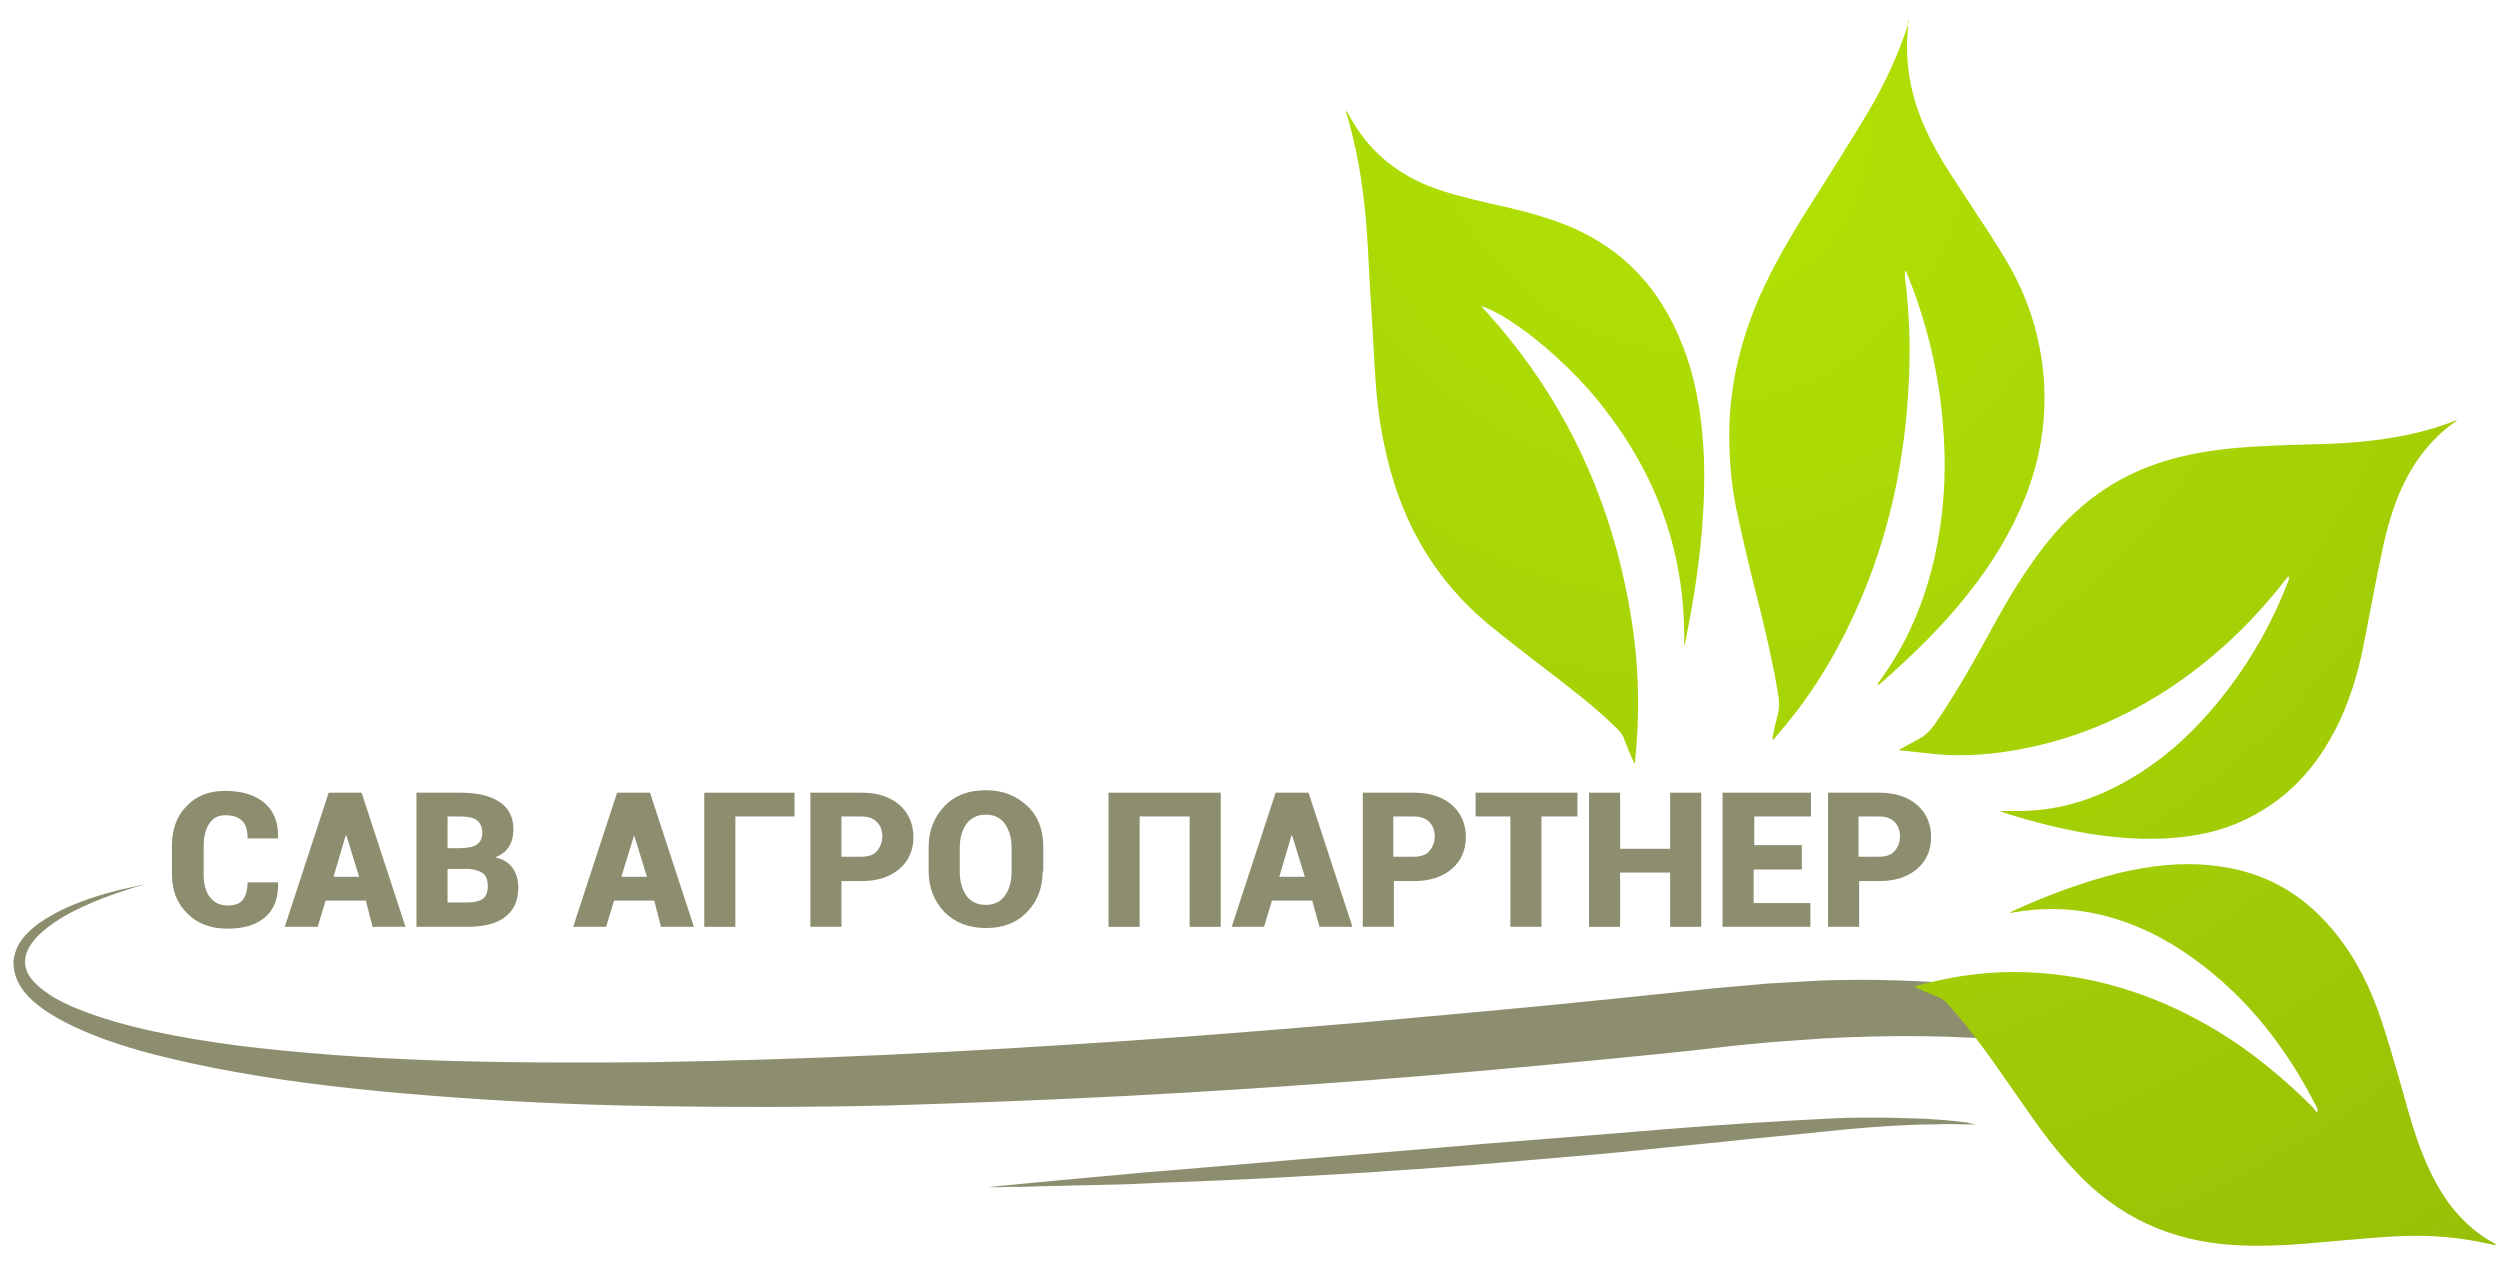 <?xml version="1.0" encoding="utf-8"?>
<!-- Generator: Adobe Illustrator 21.0.2, SVG Export Plug-In . SVG Version: 6.00 Build 0)  -->
<svg version="1.1" id="Слой_1" xmlns="http://www.w3.org/2000/svg" xmlns:xlink="http://www.w3.org/1999/xlink" x="0px" y="0px"
	 viewBox="0 0 410 210" style="enable-background:new 0 0 410 210;" xml:space="preserve">
<style type="text/css">
	.st0{display:none;}
	.st1{display:inline;fill:#FFFFFF;}
	.st2{display:inline;}
	.st3{fill:none;stroke:#8D8E6F;stroke-width:3;stroke-miterlimit:10;}
	.st4{fill:#FFFFFF;}
	.st5{fill:#8D8C6E;}
	.st6{fill:#8D8E6F;}
	.st7{fill-rule:evenodd;clip-rule:evenodd;fill:url(#SVGID_1_);}
	.st8{fill-rule:evenodd;clip-rule:evenodd;fill:url(#SVGID_2_);}
	.st9{fill-rule:evenodd;clip-rule:evenodd;fill:url(#SVGID_3_);}
	.st10{fill-rule:evenodd;clip-rule:evenodd;fill:url(#SVGID_4_);}
</style>
<g id="Background" class="st0">
	<rect x="-355" y="-112.5" class="st1" width="800" height="800"/>
	<g id="border" class="st2">
		<rect x="-328.5" y="-56" class="st3" width="749" height="685"/>
		<rect x="-96" y="-80.5" class="st4" width="284" height="49"/>
		<rect x="-103" y="605.5" class="st4" width="292" height="49"/>
	</g>
	<g id="Credits" class="st2">
		<g>
			<g>
				<path class="st5" d="M-66.5,630.3V630c-0.3,0.4-0.7,0.7-1,1s-0.7,0.4-1.1,0.6c-0.4,0.1-0.8,0.2-1.3,0.2c-0.6,0-1.2-0.1-1.7-0.4
					c-0.5-0.3-1-0.6-1.4-1.1s-0.7-1.1-0.9-1.7c-0.2-0.7-0.3-1.4-0.3-2.1c0-1.6,0.4-2.9,1.2-3.8c0.8-0.9,1.8-1.4,3.1-1.4
					c0.7,0,1.4,0.1,1.9,0.4c0.5,0.3,1,0.7,1.5,1.2v-3.8c0-0.5,0.1-0.9,0.3-1.2c0.2-0.3,0.5-0.4,0.9-0.4s0.7,0.1,0.9,0.4
					c0.2,0.3,0.3,0.6,0.3,1.1v11.4c0,0.5-0.1,0.9-0.3,1.1c-0.2,0.2-0.5,0.4-0.9,0.4s-0.6-0.1-0.9-0.4
					C-66.4,631.2-66.5,630.8-66.5,630.3z M-71.6,626.5c0,0.7,0.1,1.3,0.3,1.8c0.2,0.5,0.5,0.9,0.9,1.1c0.4,0.3,0.8,0.4,1.2,0.4
					c0.5,0,0.9-0.1,1.2-0.4c0.4-0.2,0.7-0.6,0.9-1.1c0.2-0.5,0.3-1.1,0.3-1.8s-0.1-1.3-0.3-1.8c-0.2-0.5-0.5-0.9-0.9-1.1
					c-0.4-0.3-0.8-0.4-1.3-0.4s-0.9,0.1-1.3,0.4c-0.4,0.3-0.7,0.7-0.9,1.2C-71.5,625.3-71.6,625.9-71.6,626.5z"/>
				<path class="st5" d="M-55.1,627.2h-5.1c0,0.6,0.1,1.1,0.4,1.6c0.2,0.4,0.5,0.8,0.9,1s0.8,0.3,1.3,0.3c0.3,0,0.6,0,0.9-0.1
					c0.3-0.1,0.5-0.2,0.7-0.3c0.2-0.2,0.5-0.3,0.7-0.5s0.5-0.4,0.8-0.7c0.1-0.1,0.3-0.2,0.6-0.2s0.5,0.1,0.6,0.2
					c0.2,0.1,0.2,0.3,0.2,0.6c0,0.2-0.1,0.5-0.3,0.8s-0.5,0.6-0.8,0.9c-0.4,0.3-0.8,0.5-1.4,0.7c-0.6,0.2-1.2,0.3-1.9,0.3
					c-1.7,0-3-0.5-3.9-1.4s-1.4-2.2-1.4-3.9c0-0.8,0.1-1.5,0.3-2.1c0.2-0.7,0.6-1.2,1-1.7s1-0.8,1.6-1.1s1.3-0.4,2.1-0.4
					c1,0,1.9,0.2,2.6,0.6c0.7,0.4,1.3,1,1.6,1.7c0.4,0.7,0.5,1.4,0.5,2.1c0,0.7-0.2,1.1-0.6,1.3C-53.9,627.1-54.4,627.2-55.1,627.2z
					 M-60.1,625.7h4.7c-0.1-0.9-0.3-1.6-0.7-2s-1-0.7-1.6-0.7s-1.2,0.2-1.6,0.7C-59.8,624.2-60.1,624.8-60.1,625.7z"/>
				<path class="st5" d="M-43.3,628.4c0,0.7-0.2,1.3-0.5,1.8s-0.9,0.9-1.5,1.2c-0.7,0.3-1.5,0.4-2.5,0.4c-0.9,0-1.7-0.1-2.4-0.4
					c-0.7-0.3-1.2-0.6-1.5-1.1c-0.3-0.4-0.5-0.9-0.5-1.3c0-0.3,0.1-0.5,0.3-0.7s0.5-0.3,0.8-0.3s0.5,0.1,0.6,0.2s0.3,0.3,0.4,0.6
					c0.3,0.5,0.6,0.8,1,1s0.9,0.3,1.5,0.3c0.5,0,0.9-0.1,1.3-0.3c0.3-0.2,0.5-0.5,0.5-0.8c0-0.5-0.2-0.8-0.5-1s-0.9-0.4-1.7-0.6
					c-0.9-0.2-1.6-0.5-2.2-0.7c-0.6-0.2-1-0.6-1.3-1s-0.5-0.9-0.5-1.5c0-0.5,0.2-1,0.5-1.5s0.8-0.8,1.4-1.1c0.6-0.3,1.3-0.4,2.2-0.4
					c0.7,0,1.3,0.1,1.8,0.2c0.5,0.1,1,0.3,1.3,0.6c0.4,0.2,0.6,0.5,0.8,0.8s0.3,0.6,0.3,0.8c0,0.3-0.1,0.5-0.3,0.7s-0.5,0.3-0.9,0.3
					c-0.3,0-0.5-0.1-0.7-0.2c-0.2-0.2-0.4-0.4-0.6-0.7c-0.2-0.3-0.4-0.5-0.7-0.6c-0.3-0.2-0.6-0.2-1.1-0.2s-0.9,0.1-1.2,0.3
					s-0.5,0.4-0.5,0.7s0.1,0.5,0.3,0.7s0.5,0.3,0.9,0.4c0.4,0.1,0.9,0.3,1.6,0.4c0.8,0.2,1.5,0.4,2,0.7s0.9,0.6,1.2,1
					C-43.4,627.5-43.3,627.9-43.3,628.4z"/>
				<path class="st5" d="M-40.6,620.1c-0.4,0-0.7-0.1-0.9-0.3c-0.3-0.2-0.4-0.5-0.4-0.9s0.1-0.7,0.4-0.9c0.3-0.2,0.6-0.4,0.9-0.4
					c0.3,0,0.6,0.1,0.9,0.3c0.3,0.2,0.4,0.5,0.4,0.9s-0.1,0.7-0.4,0.9C-40,620-40.3,620.1-40.6,620.1z M-39.3,622.7v7.5
					c0,0.5-0.1,0.9-0.4,1.2c-0.2,0.3-0.6,0.4-0.9,0.4c-0.4,0-0.7-0.1-0.9-0.4c-0.2-0.3-0.4-0.7-0.4-1.2v-7.4c0-0.5,0.1-0.9,0.4-1.2
					c0.2-0.3,0.5-0.4,0.9-0.4s0.7,0.1,0.9,0.4S-39.3,622.3-39.3,622.7z"/>
				<path class="st5" d="M-28,623.2v7.5c0,0.9-0.1,1.6-0.3,2.2c-0.2,0.6-0.5,1.1-0.9,1.5s-0.9,0.7-1.6,0.9s-1.5,0.3-2.4,0.3
					s-1.7-0.1-2.4-0.4c-0.7-0.3-1.2-0.6-1.6-1c-0.4-0.4-0.6-0.8-0.6-1.2c0-0.3,0.1-0.6,0.3-0.8s0.5-0.3,0.8-0.3c0.4,0,0.7,0.2,1,0.5
					c0.1,0.2,0.3,0.3,0.4,0.5c0.1,0.2,0.3,0.3,0.5,0.4c0.2,0.1,0.4,0.2,0.7,0.3s0.5,0.1,0.9,0.1c0.7,0,1.2-0.1,1.6-0.3
					s0.6-0.4,0.8-0.8c0.1-0.3,0.2-0.7,0.3-1.1c0-0.4,0-1,0.1-1.8c-0.4,0.6-0.9,1-1.4,1.3c-0.5,0.3-1.1,0.4-1.9,0.4
					c-0.9,0-1.6-0.2-2.3-0.7c-0.6-0.4-1.1-1.1-1.5-1.9c-0.3-0.8-0.5-1.7-0.5-2.8c0-0.8,0.1-1.5,0.3-2.1s0.5-1.2,0.9-1.6
					c0.4-0.4,0.8-0.8,1.4-1c0.5-0.2,1.1-0.3,1.7-0.3c0.7,0,1.4,0.1,1.9,0.4c0.5,0.3,1,0.7,1.5,1.3v-0.4c0-0.4,0.1-0.8,0.3-1
					s0.5-0.4,0.9-0.4c0.5,0,0.8,0.2,1,0.5C-28.1,622.1-28,622.6-28,623.2z M-35.5,626.5c0,1.1,0.2,1.8,0.7,2.4
					c0.5,0.5,1.1,0.8,1.8,0.8c0.4,0,0.8-0.1,1.2-0.3s0.7-0.6,0.9-1c0.2-0.5,0.4-1,0.4-1.7c0-1.1-0.2-1.9-0.7-2.5s-1.1-0.9-1.8-0.9
					s-1.3,0.3-1.8,0.8S-35.5,625.4-35.5,626.5z"/>
				<path class="st5" d="M-23.8,622.7v0.3c0.5-0.6,1-1,1.5-1.3s1.2-0.4,1.9-0.4c0.7,0,1.3,0.2,1.8,0.4c0.5,0.3,0.9,0.7,1.2,1.3
					c0.2,0.3,0.3,0.7,0.3,1c0.1,0.4,0.1,0.8,0.1,1.4v4.8c0,0.5-0.1,0.9-0.4,1.2c-0.2,0.3-0.5,0.4-0.9,0.4s-0.7-0.1-0.9-0.4
					c-0.2-0.3-0.4-0.7-0.4-1.2v-4.3c0-0.9-0.1-1.5-0.4-2c-0.2-0.5-0.7-0.7-1.4-0.7c-0.5,0-0.9,0.1-1.3,0.4c-0.4,0.3-0.7,0.7-0.8,1.1
					c-0.1,0.4-0.2,1.1-0.2,2.2v3.2c0,0.5-0.1,0.9-0.4,1.2c-0.2,0.3-0.6,0.4-0.9,0.4c-0.4,0-0.7-0.1-0.9-0.4
					c-0.2-0.3-0.4-0.7-0.4-1.2v-7.5c0-0.5,0.1-0.9,0.3-1.1c0.2-0.2,0.5-0.4,0.9-0.4c0.2,0,0.4,0.1,0.6,0.2c0.2,0.1,0.3,0.3,0.4,0.5
					C-23.9,622.1-23.8,622.4-23.8,622.7z"/>
				<path class="st5" d="M-8.1,627.2h-5.1c0,0.6,0.1,1.1,0.4,1.6c0.2,0.4,0.5,0.8,0.9,1s0.8,0.3,1.3,0.3c0.3,0,0.6,0,0.9-0.1
					c0.3-0.1,0.5-0.2,0.7-0.3c0.2-0.2,0.5-0.3,0.7-0.5s0.5-0.4,0.8-0.7c0.1-0.1,0.3-0.2,0.6-0.2s0.5,0.1,0.6,0.2
					c0.2,0.1,0.2,0.3,0.2,0.6c0,0.2-0.1,0.5-0.3,0.8s-0.5,0.6-0.8,0.9c-0.4,0.3-0.8,0.5-1.4,0.7c-0.6,0.2-1.2,0.3-1.9,0.3
					c-1.7,0-3-0.5-3.9-1.4s-1.4-2.2-1.4-3.9c0-0.8,0.1-1.5,0.3-2.1c0.2-0.7,0.6-1.2,1-1.7s1-0.8,1.6-1.1s1.3-0.4,2.1-0.4
					c1,0,1.9,0.2,2.6,0.6c0.7,0.4,1.3,1,1.6,1.7c0.4,0.7,0.5,1.4,0.5,2.1c0,0.7-0.2,1.1-0.6,1.3C-6.9,627.1-7.4,627.2-8.1,627.2z
					 M-13.1,625.7h4.7c-0.1-0.9-0.3-1.6-0.7-2s-1-0.7-1.6-0.7s-1.2,0.2-1.6,0.7C-12.8,624.2-13.1,624.8-13.1,625.7z"/>
				<path class="st5" d="M2.5,630.3V630c-0.3,0.4-0.7,0.7-1,1s-0.7,0.4-1.1,0.6c-0.4,0.1-0.8,0.2-1.3,0.2c-0.6,0-1.2-0.1-1.7-0.4
					c-0.5-0.3-1-0.6-1.4-1.1s-0.7-1.1-0.9-1.7c-0.2-0.7-0.3-1.4-0.3-2.1c0-1.6,0.4-2.9,1.2-3.8c0.8-0.9,1.8-1.4,3.1-1.4
					c0.7,0,1.4,0.1,1.9,0.4c0.5,0.3,1,0.7,1.5,1.2v-3.8c0-0.5,0.1-0.9,0.3-1.2s0.5-0.4,0.9-0.4s0.7,0.1,0.9,0.4
					c0.2,0.3,0.3,0.6,0.3,1.1v11.4c0,0.5-0.1,0.9-0.3,1.1c-0.2,0.2-0.5,0.4-0.9,0.4s-0.6-0.1-0.9-0.4C2.6,631.2,2.5,630.8,2.5,630.3
					z M-2.6,626.5c0,0.7,0.1,1.3,0.3,1.8s0.5,0.9,0.9,1.1c0.4,0.3,0.8,0.4,1.2,0.4c0.5,0,0.9-0.1,1.3-0.4c0.4-0.2,0.7-0.6,0.9-1.1
					s0.3-1.1,0.3-1.8s-0.1-1.3-0.3-1.8s-0.5-0.9-0.9-1.1c-0.4-0.3-0.8-0.4-1.3-0.4s-0.9,0.1-1.3,0.4c-0.4,0.3-0.7,0.7-0.9,1.2
					C-2.5,625.3-2.6,625.9-2.6,626.5z"/>
				<path class="st5" d="M13.1,618.9v4c0.5-0.5,1-0.9,1.5-1.2s1.1-0.4,1.9-0.4c0.9,0,1.6,0.2,2.3,0.6c0.6,0.4,1.2,1,1.5,1.8
					c0.4,0.8,0.5,1.7,0.5,2.8c0,0.8-0.1,1.5-0.3,2.2c-0.2,0.7-0.5,1.2-0.9,1.7s-0.8,0.9-1.4,1.1c-0.5,0.3-1.1,0.4-1.8,0.4
					c-0.4,0-0.8,0-1.1-0.1c-0.4-0.1-0.7-0.2-0.9-0.4s-0.5-0.3-0.6-0.5c-0.2-0.2-0.4-0.4-0.7-0.7v0.3c0,0.5-0.1,0.9-0.4,1.1
					c-0.2,0.3-0.5,0.4-0.9,0.4s-0.7-0.1-0.9-0.4c-0.2-0.3-0.3-0.6-0.3-1.1v-11.3c0-0.5,0.1-0.9,0.3-1.2s0.5-0.4,0.9-0.4
					s0.7,0.1,0.9,0.4C13,618.1,13.1,618.4,13.1,618.9z M13.2,626.6c0,1,0.2,1.8,0.7,2.4c0.5,0.6,1.1,0.8,1.9,0.8
					c0.7,0,1.2-0.3,1.7-0.9c0.5-0.6,0.7-1.4,0.7-2.4c0-0.7-0.1-1.3-0.3-1.8c-0.2-0.5-0.5-0.9-0.8-1.1c-0.4-0.3-0.8-0.4-1.3-0.4
					c-0.5,0-0.9,0.1-1.3,0.4c-0.4,0.3-0.7,0.7-0.9,1.2C13.3,625.3,13.2,625.9,13.2,626.6z"/>
				<path class="st5" d="M24.1,632.1l0.2-0.6l-3.2-8c-0.2-0.5-0.3-0.8-0.3-1s0.1-0.4,0.2-0.6c0.1-0.2,0.3-0.3,0.5-0.5
					c0.2-0.1,0.4-0.2,0.6-0.2c0.4,0,0.7,0.1,0.8,0.4c0.2,0.2,0.4,0.6,0.5,1l2.2,6.4l2.1-5.9c0.2-0.5,0.3-0.9,0.4-1.1
					c0.1-0.3,0.3-0.5,0.4-0.5c0.1-0.1,0.4-0.1,0.6-0.1s0.4,0.1,0.6,0.2c0.2,0.1,0.3,0.2,0.4,0.4s0.1,0.4,0.1,0.6
					c0,0.1-0.1,0.3-0.1,0.5c-0.1,0.2-0.1,0.4-0.2,0.7l-3.4,8.9c-0.3,0.8-0.6,1.4-0.9,1.8c-0.3,0.4-0.6,0.8-1.1,1s-1.1,0.4-1.9,0.4
					s-1.3-0.1-1.7-0.2c-0.4-0.2-0.6-0.5-0.6-0.9c0-0.3,0.1-0.5,0.3-0.7c0.2-0.2,0.4-0.2,0.8-0.2c0.1,0,0.3,0,0.4,0.1
					c0.2,0,0.3,0.1,0.4,0.1c0.3,0,0.5,0,0.7-0.1s0.3-0.2,0.5-0.5C23.8,632.9,24,632.6,24.1,632.1z"/>
			</g>
			<g>
				<path class="st5" d="M61.7,621.5h0.6v-0.8c0-0.8,0.1-1.5,0.3-1.9c0.2-0.5,0.6-0.8,1-1c0.5-0.2,1.2-0.3,2-0.3
					c1.5,0,2.3,0.4,2.3,1.1c0,0.2-0.1,0.4-0.2,0.6c-0.2,0.2-0.3,0.3-0.6,0.3c-0.1,0-0.3,0-0.5-0.1c-0.2,0-0.5-0.1-0.6-0.1
					c-0.5,0-0.8,0.1-0.9,0.4c-0.1,0.3-0.2,0.7-0.2,1.2v0.6h0.6c1,0,1.5,0.3,1.5,0.9c0,0.4-0.1,0.7-0.4,0.8s-0.6,0.2-1.1,0.2h-0.6
					v6.9c0,0.5-0.1,0.9-0.4,1.2c-0.2,0.3-0.6,0.4-0.9,0.4c-0.4,0-0.7-0.1-0.9-0.4c-0.2-0.3-0.4-0.7-0.4-1.2v-6.9h-0.7
					c-0.4,0-0.7-0.1-0.9-0.3s-0.3-0.4-0.3-0.7C60.4,621.8,60.8,621.5,61.7,621.5"/>
				<path class="st5" d="M70.2,628.1v2.2c0,0.5-0.1,0.9-0.4,1.2c-0.2,0.3-0.6,0.4-0.9,0.4c-0.4,0-0.7-0.1-0.9-0.4
					c-0.2-0.3-0.4-0.7-0.4-1.2v-7.2c0-1.2,0.4-1.7,1.3-1.7c0.4,0,0.7,0.1,0.9,0.4c0.2,0.3,0.3,0.7,0.3,1.2c0.3-0.5,0.6-0.9,0.9-1.2
					s0.8-0.4,1.3-0.4s1.1,0.1,1.6,0.4c0.5,0.3,0.8,0.6,0.8,1.1c0,0.3-0.1,0.6-0.3,0.8c-0.2,0.2-0.5,0.3-0.7,0.3
					c-0.1,0-0.3-0.1-0.7-0.2c-0.4-0.1-0.7-0.2-1-0.2c-0.4,0-0.7,0.1-0.9,0.3c-0.2,0.2-0.4,0.5-0.6,0.9c-0.1,0.4-0.2,0.9-0.3,1.4
					C70.2,626.6,70.2,627.3,70.2,628.1"/>
				<path class="st5" d="M82.1,627.2H77c0,0.6,0.1,1.1,0.4,1.6c0.2,0.4,0.5,0.8,0.9,1s0.8,0.3,1.3,0.3c0.3,0,0.6,0,0.8-0.1
					c0.3-0.1,0.5-0.2,0.7-0.3c0.2-0.2,0.5-0.3,0.7-0.5s0.5-0.4,0.8-0.7c0.1-0.1,0.3-0.2,0.6-0.2c0.3,0,0.5,0.1,0.6,0.2
					c0.2,0.1,0.2,0.3,0.2,0.6c0,0.2-0.1,0.5-0.3,0.8c-0.2,0.3-0.5,0.6-0.8,0.9c-0.4,0.3-0.8,0.5-1.4,0.7s-1.2,0.3-1.9,0.3
					c-1.7,0-3-0.5-3.9-1.4c-0.9-1-1.4-2.2-1.4-3.9c0-0.8,0.1-1.5,0.3-2.1c0.2-0.7,0.6-1.2,1-1.7s1-0.8,1.6-1.1s1.3-0.4,2.1-0.4
					c1,0,1.9,0.2,2.6,0.6c0.7,0.4,1.3,1,1.6,1.7c0.4,0.7,0.5,1.4,0.5,2.1c0,0.6-0.2,1.1-0.6,1.3C83.3,627.1,82.8,627.2,82.1,627.2
					 M77,625.7h4.7c-0.1-0.9-0.3-1.5-0.7-2c-0.4-0.4-1-0.7-1.6-0.7s-1.2,0.2-1.6,0.7S77.1,624.8,77,625.7"/>
				<path class="st5" d="M92.9,627.2h-5.1c0,0.6,0.1,1.1,0.4,1.6c0.2,0.4,0.5,0.8,0.9,1s0.8,0.3,1.3,0.3c0.3,0,0.6,0,0.8-0.1
					c0.3-0.1,0.5-0.2,0.8-0.3c0.2-0.2,0.5-0.3,0.7-0.5s0.5-0.4,0.8-0.7c0.1-0.1,0.3-0.2,0.6-0.2c0.3,0,0.5,0.1,0.7,0.2
					c0.2,0.1,0.2,0.3,0.2,0.6c0,0.2-0.1,0.5-0.3,0.8c-0.2,0.3-0.5,0.6-0.8,0.9c-0.4,0.3-0.8,0.5-1.4,0.7s-1.2,0.3-1.9,0.3
					c-1.7,0-3-0.5-3.9-1.4c-0.9-1-1.4-2.2-1.4-3.9c0-0.8,0.1-1.5,0.3-2.1c0.2-0.7,0.6-1.2,1-1.7s1-0.8,1.6-1.1s1.4-0.4,2.1-0.4
					c1,0,1.9,0.2,2.6,0.6c0.7,0.4,1.3,1,1.6,1.7c0.4,0.7,0.5,1.4,0.5,2.1c0,0.6-0.2,1.1-0.6,1.3C94.1,627.1,93.6,627.2,92.9,627.2
					 M87.8,625.7h4.7c-0.1-0.9-0.3-1.5-0.7-2c-0.4-0.4-1-0.7-1.6-0.7s-1.2,0.2-1.6,0.7C88.2,624.2,87.9,624.8,87.8,625.7"/>
				<path class="st5" d="M98.6,622.7v0.3c0.5-0.6,1-1,1.5-1.3s1.1-0.4,1.8-0.4c0.8,0,1.5,0.2,2.2,0.6c0.7,0.4,1.2,1,1.6,1.8
					s0.6,1.7,0.6,2.8c0,0.8-0.1,1.5-0.3,2.2c-0.2,0.7-0.5,1.2-0.9,1.7c-0.4,0.4-0.9,0.8-1.4,1s-1.1,0.4-1.7,0.4
					c-0.7,0-1.4-0.1-1.9-0.4c-0.5-0.3-1-0.7-1.4-1.3v3.9c0,1.1-0.4,1.7-1.2,1.7c-0.5,0-0.8-0.1-1-0.4c-0.2-0.3-0.2-0.7-0.2-1.3
					v-11.2c0-0.5,0.1-0.9,0.3-1.1c0.2-0.2,0.5-0.4,0.9-0.4s0.7,0.1,0.9,0.4C98.5,621.9,98.6,622.3,98.6,622.7 M103.7,626.5
					c0-0.7-0.1-1.3-0.3-1.8c-0.2-0.5-0.5-0.9-0.9-1.1c-0.4-0.3-0.8-0.4-1.2-0.4c-0.7,0-1.3,0.3-1.8,0.8c-0.5,0.6-0.7,1.4-0.7,2.5
					c0,1,0.2,1.8,0.7,2.4c0.5,0.6,1.1,0.9,1.8,0.9c0.4,0,0.8-0.1,1.2-0.4c0.4-0.3,0.7-0.6,0.9-1.1
					C103.6,627.8,103.7,627.2,103.7,626.5"/>
				<path class="st5" d="M108.9,620.1c-0.4,0-0.7-0.1-0.9-0.3c-0.3-0.2-0.4-0.5-0.4-0.9s0.1-0.7,0.4-0.9s0.6-0.4,0.9-0.4
					s0.6,0.1,0.9,0.3s0.4,0.5,0.4,0.9s-0.1,0.7-0.4,0.9C109.5,619.9,109.2,620.1,108.9,620.1 M110.2,622.7v7.5
					c0,0.5-0.1,0.9-0.4,1.2s-0.6,0.4-0.9,0.4c-0.4,0-0.7-0.1-0.9-0.4c-0.2-0.3-0.4-0.7-0.4-1.2v-7.4c0-0.5,0.1-0.9,0.4-1.2
					c0.2-0.3,0.5-0.4,0.9-0.4s0.7,0.1,0.9,0.4S110.2,622.3,110.2,622.7"/>
				<path class="st5" d="M118.5,630.6l-2.3-3.8l-1.4,1.3v2.1c0,0.5-0.1,0.9-0.4,1.1c-0.3,0.3-0.6,0.4-0.9,0.4
					c-0.4,0-0.7-0.1-0.9-0.4c-0.2-0.3-0.3-0.7-0.3-1.2V619c0-0.6,0.1-1,0.3-1.3c0.2-0.3,0.5-0.5,1-0.5c0.4,0,0.7,0.1,0.9,0.4
					c0.2,0.3,0.4,0.7,0.4,1.2v6.3l2.9-3.1c0.4-0.4,0.6-0.6,0.8-0.8c0.2-0.1,0.4-0.2,0.7-0.2c0.3,0,0.6,0.1,0.8,0.3
					c0.2,0.2,0.3,0.5,0.3,0.8c0,0.4-0.4,0.9-1.1,1.5l-1.4,1.3l2.7,4.2c0.2,0.3,0.3,0.5,0.4,0.7s0.1,0.3,0.1,0.5c0,0.4-0.1,0.7-0.3,1
					c-0.2,0.2-0.5,0.4-0.9,0.4c-0.3,0-0.6-0.1-0.7-0.3C119.1,631.4,118.8,631.1,118.5,630.6"/>
				<path class="st5" d="M124.2,631.8c-0.4,0-0.7-0.1-1-0.4c-0.3-0.2-0.4-0.6-0.4-1.1c0-0.4,0.1-0.7,0.4-1s0.6-0.4,1-0.4
					s0.7,0.1,1,0.4c0.3,0.3,0.4,0.6,0.4,1c0,0.5-0.1,0.8-0.4,1.1C124.9,631.7,124.5,631.8,124.2,631.8"/>
				<path class="st5" d="M137.1,628.6c0,0.3-0.1,0.7-0.3,1c-0.2,0.4-0.5,0.7-0.9,1.1c-0.4,0.3-0.9,0.6-1.5,0.8s-1.3,0.3-2,0.3
					c-1.6,0-2.9-0.5-3.8-1.4c-0.9-0.9-1.3-2.2-1.3-3.8c0-1.1,0.2-2,0.6-2.8s1-1.4,1.8-1.9c0.8-0.4,1.7-0.7,2.8-0.7
					c0.7,0,1.3,0.1,1.9,0.3c0.6,0.2,1,0.5,1.4,0.8s0.7,0.6,0.9,1s0.3,0.7,0.3,1s-0.1,0.6-0.3,0.8s-0.5,0.3-0.8,0.3
					c-0.2,0-0.4-0.1-0.5-0.2c-0.1-0.1-0.3-0.3-0.5-0.5c-0.3-0.5-0.6-0.8-1-1.1c-0.3-0.2-0.8-0.4-1.3-0.4c-0.8,0-1.4,0.3-1.9,0.9
					c-0.5,0.6-0.7,1.4-0.7,2.5c0,0.5,0.1,0.9,0.2,1.3c0.1,0.4,0.3,0.8,0.5,1c0.2,0.3,0.5,0.5,0.8,0.7s0.7,0.2,1.1,0.2
					c0.5,0,1-0.1,1.3-0.4c0.4-0.2,0.7-0.6,1-1.1c0.2-0.3,0.3-0.5,0.5-0.7s0.4-0.3,0.7-0.3s0.6,0.1,0.8,0.4
					C137,628.1,137.1,628.3,137.1,628.6"/>
				<path class="st5" d="M148.2,626.5c0,0.8-0.1,1.5-0.4,2.1c-0.2,0.7-0.6,1.2-1,1.7c-0.5,0.5-1,0.8-1.6,1.1
					c-0.6,0.2-1.3,0.4-2.1,0.4s-1.5-0.1-2.1-0.4c-0.6-0.2-1.2-0.6-1.6-1.1c-0.5-0.5-0.8-1-1.1-1.7c-0.2-0.6-0.3-1.4-0.3-2.1
					c0-0.8,0.1-1.5,0.4-2.2c0.2-0.7,0.6-1.2,1-1.7c0.5-0.5,1-0.8,1.6-1.1c0.6-0.2,1.3-0.4,2.1-0.4s1.5,0.1,2.1,0.4
					c0.6,0.3,1.2,0.6,1.6,1.1c0.5,0.5,0.8,1,1,1.7C148.1,625,148.2,625.8,148.2,626.5 M145.6,626.5c0-1.1-0.2-1.9-0.7-2.5
					s-1.1-0.9-1.9-0.9c-0.5,0-1,0.1-1.3,0.4s-0.7,0.6-0.9,1.2c-0.2,0.5-0.3,1.1-0.3,1.8s0.1,1.3,0.3,1.8s0.5,0.9,0.9,1.2
					s0.8,0.4,1.4,0.4c0.8,0,1.4-0.3,1.9-0.9C145.4,628.4,145.6,627.6,145.6,626.5"/>
				<path class="st5" d="M158.1,626.7v3.4c0,0.5-0.1,1-0.4,1.2c-0.3,0.3-0.6,0.4-1,0.4s-0.7-0.1-1-0.4c-0.2-0.3-0.4-0.7-0.4-1.2V626
					c0-0.7,0-1.2-0.1-1.5c0-0.4-0.2-0.7-0.4-0.9s-0.5-0.4-0.9-0.4c-0.8,0-1.4,0.3-1.7,0.9c-0.3,0.6-0.4,1.4-0.4,2.5v3.5
					c0,0.5-0.1,0.9-0.4,1.2c-0.3,0.3-0.6,0.4-1,0.4s-0.7-0.1-1-0.4c-0.3-0.3-0.4-0.7-0.4-1.2v-7.4c0-0.5,0.1-0.9,0.3-1.1
					c0.2-0.3,0.5-0.4,0.9-0.4s0.7,0.1,0.9,0.4c0.2,0.2,0.4,0.6,0.4,1v0.2c0.5-0.5,0.9-0.9,1.4-1.2s1.1-0.4,1.7-0.4
					c0.7,0,1.2,0.1,1.7,0.4c0.5,0.3,0.9,0.7,1.2,1.2c0.4-0.5,0.9-0.9,1.4-1.2s1.1-0.4,1.7-0.4c0.7,0,1.3,0.1,1.8,0.4
					c0.5,0.3,0.9,0.7,1.1,1.2c0.2,0.5,0.3,1.2,0.3,2.2v5.1c0,0.5-0.1,1-0.4,1.2c-0.2,0.3-0.6,0.4-1,0.4s-0.7-0.1-1-0.4
					c-0.3-0.3-0.4-0.7-0.4-1.2v-4.4c0-0.6,0-1-0.1-1.3c0-0.3-0.2-0.6-0.4-0.8s-0.5-0.3-1-0.3c-0.3,0-0.7,0.1-1,0.3s-0.5,0.5-0.7,0.8
					C158.2,624.8,158.1,625.6,158.1,626.7"/>
			</g>
			<g>
				<path class="st5" d="M37.4,625.9L37.4,625.9L37.4,625.9z"/>
				<path class="st5" d="M37.6,626.7L37.6,626.7c0-0.2-0.1-0.5-0.1-0.7C37.5,626.3,37.5,626.5,37.6,626.7z"/>
				<path class="st5" d="M38.4,629.1L38.4,629.1L38.4,629.1z"/>
				<path class="st5" d="M38.3,629C38.3,629,38.3,628.9,38.3,629C38.3,628.9,38.3,628.9,38.3,629z"/>
				<path class="st5" d="M37.8,627.7c0.1,0.4,0.3,0.8,0.5,1.2C38.1,628.5,37.9,628.1,37.8,627.7L37.8,627.7z"/>
				<path class="st5" d="M47.5,616c0.5,0,0.9,0,1.3,0.1l0.1-0.8c0,0-1.2-0.4-2.7-0.2l-0.1-0.4c0.5-0.1,0.8-0.5,0.8-1
					c0-0.6-0.5-1.1-1.1-1.1s-1.1,0.5-1.1,1.1c0,0.5,0.4,0.9,0.8,1l0.1,0.5c-1.6,0.2-2.9,0.9-2.9,0.9l0.2,0.7c1-0.3,1.8-0.5,2.6-0.6
					C46.4,616,47,616,47.5,616z"/>
				<path class="st5" d="M38.4,619.8L38.4,619.8c0-0.1,0.1-0.1,0.1-0.2l-0.3-0.2l-0.5-0.4c0,0-0.8,0.7-1.4,2l-0.1-0.1
					c-0.2-0.2-0.4-0.3-0.8-0.3l0,0c-0.2,0-0.3-0.1-0.4-0.1c0.1-0.1,0.1-0.3,0.1-0.4c0-0.4-0.3-0.7-0.7-0.7s-0.7,0.3-0.7,0.7
					s0.3,0.7,0.7,0.7c0.1,0,0.1,0,0.2,0c0.2,0.2,0.4,0.3,0.8,0.3c0.2,0,0.3,0,0.4,0.2c0.1,0.1,0.1,0.3,0.2,0.4l0,0
					c-0.4,1.2-0.3,2.7-0.3,2.7h1.1c0-0.5,0.1-1.5,0.4-2.2C37.7,620.8,38.4,619.9,38.4,619.8z"/>
				<path class="st5" d="M56.7,616.9c-0.4,0-0.7,0.3-0.7,0.7c0,0.1,0,0.1,0,0.2c-0.2,0.2-0.3,0.4-0.3,0.8c0,0.2,0,0.3-0.2,0.4
					c-0.1,0.1-0.2,0.1-0.3,0.1c-0.8-1.1-1.8-1.8-1.8-1.8l-0.8,0.8c0.6,0.5,1.2,1.2,1.7,2c0.4,0.6,0.8,1.3,1.1,2l1-0.5
					c0,0-0.5-1.2-1.1-2.2c0.1,0,0.2-0.1,0.3-0.2c0.2-0.2,0.3-0.4,0.3-0.8c0-0.2,0.1-0.3,0.1-0.4c0.1,0.1,0.3,0.1,0.4,0.1
					c0.4,0,0.7-0.3,0.7-0.7C57.3,617.2,57,616.9,56.7,616.9z"/>
				<path class="st5" d="M54,626.1c-1.4,0.7-3.7,1.6-6.8,2c-1.2,0.2-2.4,0.2-3.4,0.2c-1.4,0-2.6-0.1-3.6-0.2
					c-1.1-0.1-1.9-0.3-2.4-0.4c0.1,0.4,0.3,0.8,0.5,1.2l0,0c0,0,0,0.1,0.1,0.1c0,0,0,0.1,0.1,0.1l0,0c0.3,0.6,0.7,1.1,1.1,1.5
					c1.4,1.6,2.9,1.8,2.9,1.8l0,0l0,0c0,0,1.3,0.4,3.3,0.4c1.9,0,3.9-0.4,5.7-1.2c1.3-0.7,2.6-1.7,3.3-2.7c0.5-0.7,0.8-1.5,1.1-2.3
					c0.1-0.4,0.2-1.1,0.1-1.8C55.5,625.3,54.9,625.6,54,626.1z"/>
				<path class="st5" d="M38.9,620.2c0,0.1-0.7,0.9-1.1,2.3c-0.4,1-0.3,2.4-0.3,2.5l0,0c0,0.3,0,0.7,0.1,1l0,0v0.1
					c0,0.2,0.1,0.5,0.1,0.7c0.7,0.2,4.9,1.2,9.5,0.5c2.9-0.4,5.2-1.3,6.5-1.9c1.1-0.5,1.8-1,2.1-1.2c-0.3-1-1-2.6-1.7-3.6
					c-2-2.9-4.2-3.6-5.3-3.8c-0.4-0.1-0.8-0.1-1.2-0.1s-1,0-1.7,0.1s-1.6,0.3-2.5,0.6c-1.3,0.5-2.6,1.2-3.5,2l0,0
					C39.5,619.5,39.2,619.7,38.9,620.2z M51.1,619.5c1,0,1.7,0.8,1.7,1.7c0,1-0.8,1.7-1.7,1.7c-1,0-1.7-0.8-1.7-1.7
					C49.4,620.3,50.2,619.5,51.1,619.5z M42.9,619.4c1.6,0,2.8,1.3,2.8,2.8c0,1.6-1.3,2.8-2.8,2.8c-1.6,0-2.8-1.3-2.8-2.8
					C40.1,620.7,41.3,619.4,42.9,619.4z"/>
			</g>
		</g>
	</g>
</g>
<g id="logo02_1_">
	<g id="stem">
		<g>
			<path class="st6" d="M387.6,197.1c0,0-0.8-1.5-2.8-3.8c-2-2.3-5.3-5.5-10-8.7c-4.7-3.2-10.9-6.3-18.4-8.7
				c-7.5-2.4-16.2-4.3-25.9-5.2c-9.7-0.9-20.3-1-31.4-0.4c-2.8,0.2-5.6,0.4-8.5,0.6c-2.9,0.3-5.7,0.5-8.8,0.9
				c-6,0.7-12.1,1.3-18.3,1.9c-12.5,1.2-25.3,2.4-38.4,3.4c-13.1,1-26.4,1.9-39.8,2.6c-13.3,0.7-26.7,1.2-39.8,1.6
				c-13.2,0.3-26.1,0.3-38.6,0.1c-12.5-0.2-24.7-0.8-36.1-1.7c-11.5-0.9-22.3-2.1-32.2-3.9c-5-0.9-9.7-1.9-14.2-3.1
				c-4.5-1.2-8.6-2.6-12.4-4.4c-1.9-0.9-3.7-1.9-5.3-3.1c-1.6-1.2-3.1-2.6-3.9-4.5c-0.4-0.9-0.6-2-0.6-3c0.1-1,0.4-1.9,0.8-2.7
				c0.9-1.6,2.2-2.7,3.4-3.6c2.5-1.7,4.9-2.8,7.1-3.6c2.1-0.8,4-1.3,5.5-1.7c1.5-0.4,2.7-0.6,3.5-0.8c0.8-0.2,1.2-0.2,1.2-0.2
				s-0.4,0.1-1.2,0.3c-0.8,0.2-1.9,0.6-3.4,1.1c-1.5,0.5-3.3,1.2-5.3,2.1c-2,0.9-4.3,2.1-6.5,3.9c-1.1,0.9-2.1,2-2.7,3.2
				c-0.6,1.3-0.7,2.7,0,4c0.7,1.3,2,2.4,3.5,3.4c1.5,1,3.2,1.8,5,2.5c7.3,2.9,16.3,4.6,26.1,5.9c9.8,1.2,20.5,2,31.9,2.4
				c11.4,0.4,23.4,0.4,35.8,0.3c12.4-0.2,25.3-0.6,38.3-1.2c13.1-0.6,26.3-1.4,39.6-2.3c13.3-0.9,26.5-2,39.5-3.1
				c13-1.2,25.9-2.3,38.3-3.6c6.2-0.6,12.3-1.3,18.3-1.9c3-0.3,6-0.5,9-0.8c3-0.2,5.9-0.3,8.9-0.5c11.7-0.4,22.8,0.3,32.9,1.8
				c10.1,1.8,19.3,4.3,26.9,7.8c3.8,1.7,7.3,3.5,10.3,5.6c3,2,5.7,4,7.9,6.1c4.4,4.1,7.2,7.9,8.8,10.7c0.8,1.4,1.3,2.5,1.6,3.2
				C387.5,196.7,387.6,197.1,387.6,197.1z"/>
		</g>
		<g>
			<path class="st6" d="M324.3,184.4c0,0-0.6,0-1.8,0c-1.2,0-2.9-0.1-5.2,0c-2.2,0-4.9,0.1-8,0.3c-3.1,0.2-6.6,0.5-10.3,0.9
				c-3.8,0.4-7.9,0.8-12.2,1.2c-4.3,0.5-8.9,0.9-13.7,1.4c-4.7,0.5-9.6,1-14.6,1.4c-5,0.4-10.1,0.9-15.1,1.3
				c-5.1,0.4-10.1,0.8-15.1,1.1c-5,0.4-9.9,0.6-14.7,0.9c-4.8,0.3-9.4,0.5-13.7,0.7c-4.4,0.2-8.5,0.3-12.3,0.5
				c-3.8,0.2-7.3,0.2-10.4,0.3c-3.1,0.1-5.8,0.1-8,0.2c-2.2,0.1-4,0-5.2,0.1c-1.2,0-1.8,0-1.8,0s0.6-0.1,1.8-0.2
				c1.2-0.1,2.9-0.3,5.1-0.5c4.4-0.4,10.8-1,18.4-1.7c7.6-0.6,16.5-1.4,26-2.2c9.5-0.8,19.6-1.6,29.7-2.5
				c10.1-0.8,20.3-1.6,29.8-2.4c4.8-0.4,9.3-0.7,13.7-1c4.4-0.3,8.5-0.5,12.3-0.7c1.9-0.1,3.7-0.2,5.5-0.2c1.7,0,3.4,0,5,0
				c3.1,0.1,5.8,0.1,8,0.3c2.2,0.1,4,0.4,5.1,0.5C323.7,184.4,324.3,184.4,324.3,184.4z"/>
		</g>
	</g>
	<g id="leaves">
		<radialGradient id="SVGID_1_" cx="278.31" cy="21.838" r="258.893" gradientUnits="userSpaceOnUse">
			<stop  offset="0" style="stop-color:#B3E304"/>
			<stop  offset="1" style="stop-color:#93BA07"/>
		</radialGradient>
		<path class="st7" d="M403,68.9c-0.2,0.2-0.3,0.3-0.4,0.3c-4.2,3-7.1,7-9.1,11.7c-1.6,3.8-2.5,7.7-3.3,11.7
			c-1,4.9-1.9,9.9-2.9,14.8c-1.1,4.9-2.7,9.6-5.2,13.9c-2.7,4.7-6.2,8.6-10.9,11.5c-3.7,2.3-7.7,3.7-12,4.3
			c-5.4,0.8-10.8,0.5-16.1-0.3c-4.9-0.8-9.7-2-14.4-3.5c-0.2-0.1-0.3-0.1-0.7-0.3c1.2,0,2.1,0,3.1,0c7,0,13.4-2.2,19.3-5.9
			c6-3.7,10.9-8.6,15.2-14.3c4-5.3,7.2-11.1,9.6-17.3c0.1-0.2,0.2-0.5,0.2-0.7c0,0,0-0.1-0.1-0.3c-0.3,0.4-0.6,0.7-0.9,1.1
			c-5.2,6.6-11.2,12.3-18.2,17c-7.5,5-15.6,8.5-24.5,10.2c-4.6,0.9-9.3,1.3-14,0.9c-1.9-0.2-3.8-0.4-5.7-0.6c-0.1,0-0.2,0-0.6-0.1
			c1.1-0.6,2-1.1,2.9-1.6c1.3-0.6,2.2-1.5,3-2.6c3-4.4,5.7-9,8.2-13.6c2.3-4.2,4.6-8.4,7.4-12.4c2.6-3.8,5.6-7.4,9.2-10.3
			c5.1-4.2,10.9-6.7,17.4-8c4.3-0.9,8.6-1.2,13-1.4c3.8-0.2,7.6-0.2,11.4-0.4c6.4-0.4,12.7-1.3,18.7-3.7C402.6,69,402.7,69,403,68.9
			z"/>
		<radialGradient id="SVGID_2_" cx="278.308" cy="21.837" r="258.895" gradientUnits="userSpaceOnUse">
			<stop  offset="0" style="stop-color:#B3E304"/>
			<stop  offset="1" style="stop-color:#93BA07"/>
		</radialGradient>
		<path class="st8" d="M409.2,204.2c-1-0.2-1.9-0.4-2.9-0.6c-4.7-0.9-9.4-1.1-14.1-0.8c-4.9,0.3-9.7,0.8-14.6,1.2
			c-3.7,0.3-7.4,0.4-11.1,0.2c-10.4-0.6-19.2-4.6-26.3-12.3c-3.2-3.4-5.9-7.1-8.5-10.9c-3.1-4.4-6.1-8.9-9.5-13.1
			c-1-1.2-2-2.4-3-3.5c-0.3-0.3-0.7-0.6-1.2-0.8c-1.1-0.5-2.2-0.9-3.3-1.4c-0.2-0.1-0.4-0.2-0.8-0.4c1.2-0.3,2.1-0.6,3.1-0.8
			c5.9-1.4,11.9-1.9,17.9-1.4c10.3,0.8,19.8,4.1,28.6,9.4c5.8,3.5,11,7.8,15.8,12.6c0.2,0.2,0.4,0.5,0.6,0.8
			c0.1-0.1,0.2-0.1,0.2-0.2c0-0.2,0-0.3-0.1-0.5c-5.3-10.5-12.4-19.4-22.3-25.9c-4.6-3-9.7-5.2-15.2-6.2c-4-0.7-8-0.7-12.1,0
			c-0.2,0-0.3,0.1-0.5,0.1c-0.1,0-0.1,0-0.3,0c0.2-0.1,0.3-0.2,0.5-0.3c5.7-2.6,11.6-4.8,17.7-6.3c4.8-1.1,9.7-1.7,14.6-1.2
			c7.7,0.7,14.1,3.8,19.3,9.6c3.7,4.1,6.3,8.8,8.2,14c1.6,4.4,2.8,8.9,4.1,13.3c1.1,4,2.2,8,3.9,11.9c1.5,3.4,3.3,6.6,6,9.3
			c1.5,1.5,3.1,2.8,5,3.8c0.2,0.1,0.3,0.2,0.5,0.3C409.2,204.1,409.2,204.2,409.2,204.2z"/>
		<radialGradient id="SVGID_3_" cx="278.31" cy="21.837" r="258.894" gradientUnits="userSpaceOnUse">
			<stop  offset="0" style="stop-color:#B3E304"/>
			<stop  offset="1" style="stop-color:#93BA07"/>
		</radialGradient>
		<path class="st9" d="M313,3.2c-0.1,0.9-0.1,1.8-0.2,2.7c-0.3,5.4,0.8,10.6,3.1,15.5c1.5,3.3,3.4,6.3,5.4,9.3
			c2.5,3.9,5.2,7.8,7.6,11.8c2.7,4.5,4.6,9.3,5.6,14.5c1.6,8.3,0.8,16.5-2.3,24.4c-2.3,5.8-5.5,11-9.3,15.8
			c-4.3,5.5-9.3,10.3-14.5,14.9c-0.1,0.1-0.2,0.2-0.5,0.2c0.1-0.1,0.1-0.3,0.2-0.4c4.6-6.2,7.5-13.1,9.2-20.6
			c1.4-6.4,1.9-12.9,1.5-19.4c-0.5-9.1-2.4-17.9-5.8-26.4c-0.1-0.3-0.3-0.7-0.4-1c-0.1,0-0.1,0-0.2,0c0,0.3,0,0.6,0,0.9
			c0.7,5.3,0.9,10.7,0.7,16.1c-0.6,16-4.3,31.1-12,45.2c-2.7,4.9-5.9,9.6-9.6,13.8c-0.2,0.2-0.4,0.5-0.6,0.8c-0.1,0-0.1-0.1-0.2-0.1
			c0-0.2,0-0.5,0.1-0.7c0.2-1.2,0.5-2.3,0.8-3.5c0.2-0.9,0.2-1.7,0.1-2.6c-0.8-5-1.9-9.8-3.1-14.7c-1.3-5-2.5-10-3.6-15.1
			c-1-4.4-1.4-8.8-1.4-13.3c0-7.8,1.8-15.3,4.9-22.5c2.4-5.4,5.4-10.5,8.6-15.5c3.1-4.9,6.2-9.8,9.2-14.8c2.8-4.7,5.1-9.7,6.8-15
			C312.8,3.5,312.8,3.4,313,3.2C312.9,3.2,313,3.2,313,3.2z"/>
		<radialGradient id="SVGID_4_" cx="278.309" cy="13.153" r="258.896" gradientUnits="userSpaceOnUse">
			<stop  offset="0" style="stop-color:#B3E304"/>
			<stop  offset="1" style="stop-color:#93BA07"/>
		</radialGradient>
		<path class="st10" d="M242.9,50.2c13.3,14.3,21.3,31.2,24.5,50.4c1.4,8.2,1.6,16.4,0.7,24.7c-0.1-0.2-0.2-0.4-0.3-0.6
			c-0.5-1.1-1-2.3-1.4-3.4c-0.2-0.7-0.6-1.2-1.1-1.7c-3.6-3.6-7.6-6.6-11.6-9.7c-3.3-2.5-6.5-5-9.7-7.6
			c-8.6-7.2-13.9-16.3-16.5-27.2c-1-4.1-1.6-8.2-1.9-12.4c-0.3-4.5-0.5-9-0.8-13.5c-0.3-4.4-0.4-8.8-0.8-13.2
			c-0.5-5.9-1.5-11.8-3.2-17.5c0-0.1,0-0.2,0-0.4c0.2,0.4,0.4,0.6,0.5,0.9c2.9,5.4,7.3,9.2,13,11.5c3.3,1.3,6.8,2.1,10.2,2.9
			c3.7,0.8,7.4,1.7,11,3c10,3.6,16.7,10.5,20.5,20.4c1.6,4.1,2.5,8.3,3,12.6c0.6,5,0.6,9.9,0.3,14.9c-0.4,7-1.5,14-2.9,20.9
			c0,0.2-0.1,0.4-0.2,0.8c0.3-14.4-4-27-12.5-38.2C258.3,60.3,248,51.7,242.9,50.2z"/>
	</g>
	<g>
		<path class="st6" d="M45.6,144.6L45.6,144.6c0.1,2.6-0.6,4.5-2.1,5.8c-1.5,1.3-3.5,1.9-6.2,1.9c-2.7,0-4.9-0.8-6.6-2.5
			c-1.7-1.7-2.5-3.8-2.5-6.5v-4.6c0-2.7,0.8-4.9,2.4-6.5c1.6-1.7,3.7-2.5,6.3-2.5c2.8,0,5,0.7,6.5,2c1.5,1.3,2.3,3.2,2.2,5.7l0,0.1
			h-5c0-1.4-0.3-2.3-0.9-2.9c-0.6-0.6-1.5-0.9-2.8-0.9c-1.2,0-2,0.5-2.6,1.4c-0.6,0.9-0.9,2.2-0.9,3.7v4.6c0,1.5,0.3,2.8,1,3.7
			c0.7,0.9,1.6,1.4,2.9,1.4c1.2,0,2-0.3,2.5-0.9c0.5-0.6,0.8-1.6,0.8-2.9H45.6z"/>
		<path class="st6" d="M60,147.7h-6.6l-1.3,4.3h-5.4l7.2-22h2.7v0l0,0h2.7l7.2,22h-5.4L60,147.7z M54.7,143.8h4.2l-2.1-6.8h-0.1
			L54.7,143.8z"/>
		<path class="st6" d="M68.3,152v-22h7.2c2.7,0,4.9,0.5,6.4,1.5c1.5,1,2.3,2.5,2.3,4.5c0,1-0.2,2-0.7,2.8c-0.5,0.8-1.2,1.4-2.3,1.8
			c1.3,0.3,2.3,0.9,2.9,1.8c0.6,0.9,0.9,1.9,0.9,3.1c0,2.2-0.7,3.8-2.2,4.9c-1.4,1.1-3.5,1.6-6.2,1.6H68.3z M73.4,139.1h2
			c1.2,0,2.2-0.2,2.8-0.6s0.9-1.1,0.9-1.9c0-0.9-0.3-1.6-0.9-2.1c-0.6-0.4-1.5-0.6-2.7-0.6h-2.1V139.1z M73.4,142.5v5.5h3.3
			c1.1,0,1.9-0.2,2.5-0.6c0.5-0.4,0.8-1.1,0.8-2c0-0.9-0.2-1.7-0.7-2.1s-1.3-0.7-2.4-0.8h-0.2H73.4z"/>
		<path class="st6" d="M107.3,147.7h-6.6l-1.3,4.3h-5.4l7.2-22h2.7v0l0,0h2.7l7.2,22h-5.4L107.3,147.7z M101.9,143.8h4.2l-2.1-6.8
			H104L101.9,143.8z"/>
		<path class="st6" d="M130.3,133.9h-9.7V152h-5.1v-22h14.8V133.9z"/>
		<path class="st6" d="M138,144.4v7.6h-5.1v-22h8.4c2.6,0,4.7,0.7,6.2,2c1.5,1.3,2.3,3.1,2.3,5.3s-0.8,3.9-2.3,5.2
			c-1.5,1.3-3.6,2-6.2,2H138z M138,140.5h3.3c1.1,0,2-0.3,2.5-0.9s0.9-1.4,0.9-2.4c0-1-0.3-1.8-0.9-2.4c-0.6-0.6-1.4-0.9-2.6-0.9
			H138V140.5z"/>
		<path class="st6" d="M171,142.9c0,2.7-0.9,5-2.6,6.7c-1.7,1.8-4,2.6-6.7,2.6c-2.8,0-5.1-0.9-6.8-2.6c-1.7-1.8-2.6-4-2.6-6.7v-4
			c0-2.7,0.9-4.9,2.6-6.7c1.7-1.8,4-2.6,6.8-2.6c2.8,0,5,0.9,6.8,2.6s2.6,4,2.6,6.7V142.9z M165.9,139c0-1.6-0.4-2.9-1.1-3.9
			c-0.7-1-1.8-1.5-3.1-1.5c-1.4,0-2.4,0.5-3.2,1.5c-0.7,1-1.1,2.3-1.1,3.9v4c0,1.6,0.4,2.9,1.1,3.9c0.7,1,1.8,1.5,3.2,1.5
			c1.3,0,2.4-0.5,3.1-1.5c0.7-1,1.1-2.3,1.1-3.9V139z"/>
		<path class="st6" d="M200.2,152h-5.1v-18.1h-8.2V152h-5.1v-22h18.4V152z"/>
		<path class="st6" d="M215.2,147.7h-6.6l-1.3,4.3H202l7.2-22h2.7v0l0,0h2.7l7.2,22h-5.4L215.2,147.7z M209.8,143.8h4.2l-2.1-6.8
			h-0.1L209.8,143.8z"/>
		<path class="st6" d="M228.6,144.4v7.6h-5.1v-22h8.4c2.6,0,4.7,0.7,6.2,2c1.5,1.3,2.3,3.1,2.3,5.3s-0.8,3.9-2.3,5.2
			c-1.5,1.3-3.6,2-6.2,2H228.6z M228.6,140.5h3.3c1.1,0,2-0.3,2.5-0.9s0.9-1.4,0.9-2.4c0-1-0.3-1.8-0.9-2.4
			c-0.6-0.6-1.4-0.9-2.6-0.9h-3.3V140.5z"/>
		<path class="st6" d="M258.6,133.9h-5.8V152h-5.1v-18.1h-5.7v-3.9h16.7V133.9z"/>
		<path class="st6" d="M279,152h-5.1v-8.9h-8.2v8.9h-5.1v-22h5.1v9.2h8.2v-9.2h5.1V152z"/>
		<path class="st6" d="M295.4,142.6h-7.8v5.5h9.3v3.9h-14.4v-22H297v3.9h-9.3v4.7h7.8V142.6z"/>
		<path class="st6" d="M304.9,144.4v7.6h-5.1v-22h8.4c2.6,0,4.7,0.7,6.2,2c1.5,1.3,2.3,3.1,2.3,5.3s-0.8,3.9-2.3,5.2
			c-1.5,1.3-3.6,2-6.2,2H304.9z M304.9,140.5h3.3c1.1,0,2-0.3,2.5-0.9s0.9-1.4,0.9-2.4c0-1-0.3-1.8-0.9-2.4
			c-0.6-0.6-1.4-0.9-2.6-0.9h-3.3V140.5z"/>
	</g>
</g>
</svg>
